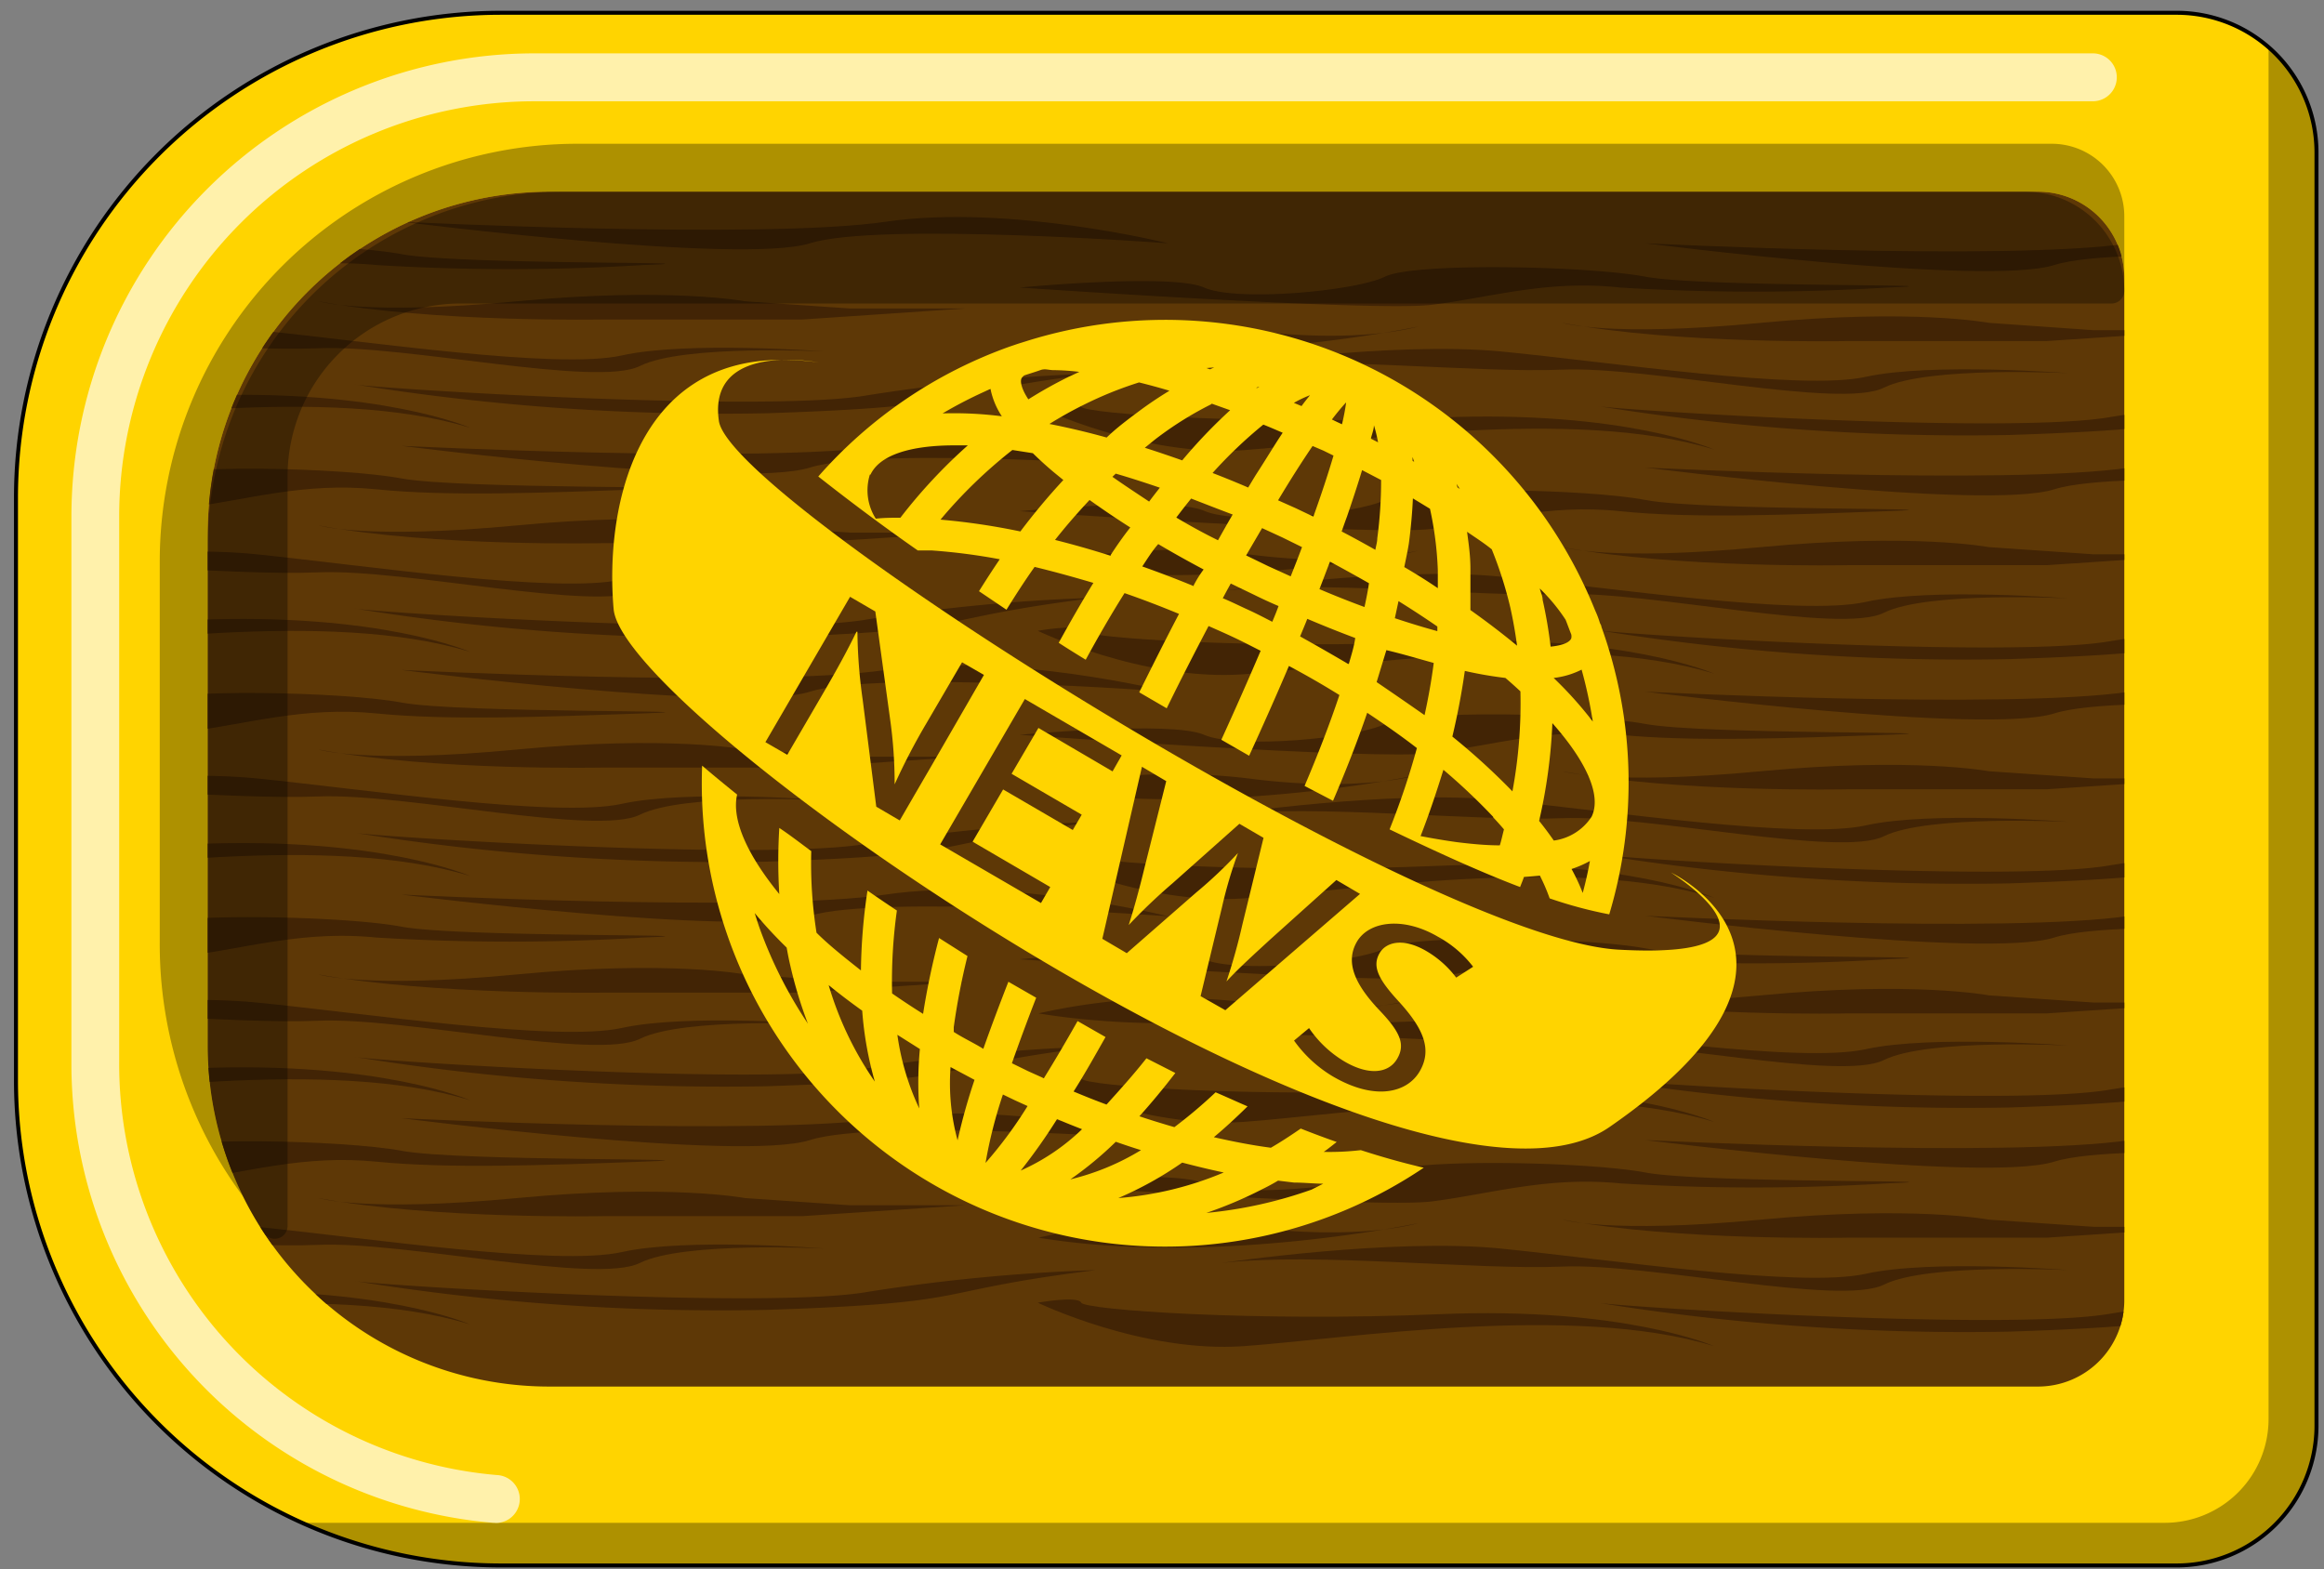 <svg xmlns="http://www.w3.org/2000/svg" xmlns:xlink="http://www.w3.org/1999/xlink" viewBox="0 0 145.47 98.25"><rect x="0" y="0" width="145.47" height="98.25" fill="#808080" stroke="none"/><defs><style>.cls-1{fill:none;}.cls-2,.cls-8{fill:#ffd400;}.cls-2{stroke:#000;stroke-miterlimit:10;stroke-width:0.25px;}.cls-3{opacity:0.32;}.cls-4{fill:#fff;opacity:0.67;}.cls-5{fill:#5e3806;}.cls-6{clip-path:url(#clip-path);}.cls-7{fill:#422405;}</style><clipPath id="clip-path"><path class="cls-1" d="M34.34,12h93.23a5.4,5.4,0,0,1,5.4,5.4v64a5.4,5.4,0,0,1-5.4,5.4H34.34A21.38,21.38,0,0,1,13,65.43v-32A21.38,21.38,0,0,1,34.34,12Z"/></clipPath></defs><title>but_act</title><g id="but_"><path class="cls-2" d="M31.33.8H136.22A8.75,8.75,0,0,1,145,9.55v79.7A8.75,8.75,0,0,1,136.22,98H31.33A30.36,30.36,0,0,1,1,67.64V31.16A30.36,30.36,0,0,1,31.33.8Z"/><path class="cls-3" d="M18.89,95.33A30.17,30.17,0,0,0,31.33,98H136.22A8.75,8.75,0,0,0,145,89.25V9.55A8.72,8.72,0,0,0,142,3V88.83a6.5,6.5,0,0,1-6.5,6.5Z"/><path class="cls-3" d="M128.43,9H36.12A26.15,26.15,0,0,0,10,35.15V58.92a26.48,26.48,0,0,0,5.23,16A21.2,21.2,0,0,1,13,65.42v-32A21.38,21.38,0,0,1,34.34,12h93.23a5.4,5.4,0,0,1,5.4,5.4V13.54A4.54,4.54,0,0,0,128.43,9Z"/><path class="cls-4" d="M31,95.33h-.14A28.84,28.84,0,0,1,4.47,66.46V32.34a29,29,0,0,1,29-29H131a1.5,1.5,0,0,1,0,3H33.46a26,26,0,0,0-26,26V66.46A25.84,25.84,0,0,0,31.1,92.34a1.5,1.5,0,0,1-.13,3Z"/><path class="cls-5" d="M34.34,12h93.23a5.4,5.4,0,0,1,5.4,5.4v64a5.4,5.4,0,0,1-5.4,5.4H34.34A21.38,21.38,0,0,1,13,65.43v-32A21.38,21.38,0,0,1,34.34,12Z"/><g class="cls-6"><path class="cls-7" d="M97.78,20.21s2.94.91,12.45,0,14.26,0,14.26,0l6.56.46h7.24l-10.18.68H115.66S105,21.57,97.78,20.21Z"/><path class="cls-7" d="M76.5,22.93S87.14,21.35,93.93,22s18.79,2.49,22.86,1.59,12.68-.23,12.68-.23-8.83-.45-11.55.91-14.71-1.36-20.14-1.13S82.39,22.25,76.5,22.93Z"/><path class="cls-7" d="M63.83,18S86,19.53,89.63,19.08,96.87,17.5,101.4,18a136.76,136.76,0,0,0,16.75,0c6.34-.23-11.54,0-15.16-.68s-14.49-.9-16.3,0-9.28,1.59-11.32.68S63.83,18,63.83,18Z"/><path class="cls-7" d="M103,15.23s22.63,1.14,30.32,0S151,16.59,151,16.59s-18.11-1.36-22.41,0S103,15.23,103,15.23Z"/><path class="cls-7" d="M65,21.35a38.48,38.48,0,0,1,13.13-.68c7,.9,10.64-.23,10.64-.23S76.05,23.16,65,21.35Z"/><path class="cls-7" d="M100,25.42a145.7,145.7,0,0,0,25.81,1.81c13.58-.45,9.73-1.13,20.59-2.49a116.14,116.14,0,0,0-14.26,1.36C125.85,27.23,101,25.65,100,25.42Z"/><path class="cls-7" d="M107.29,28.14s-5.66-2.49-17.21-2-22.18-.23-22.4-.68-2.72,0-2.72,0,6.56,3.17,12.9,2.72S98.46,25.42,107.29,28.14Z"/><path class="cls-7" d="M97.78,34.25s2.94.9,12.45,0,14.26,0,14.26,0l6.56.45h7.24l-10.18.68H115.66S105,35.6,97.78,34.25Z"/><path class="cls-7" d="M76.5,37s10.64-1.58,17.43-.9,18.79,2.49,22.86,1.58,12.68-.22,12.68-.22-8.83-.46-11.55.9S103.21,37,97.78,37.19,82.39,36.28,76.5,37Z"/><path class="cls-7" d="M63.83,32S86,33.57,89.63,33.11,96.87,31.53,101.4,32s10.41.23,16.75,0S106.61,32,103,31.3s-14.49-.9-16.3,0-9.28,1.59-11.32.68S63.83,32,63.83,32Z"/><path class="cls-7" d="M103,29.27s22.63,1.13,30.32,0S151,30.63,151,30.63s-18.11-1.36-22.41,0S103,29.27,103,29.27Z"/><path class="cls-7" d="M65,35.38a38.48,38.48,0,0,1,13.13-.68c7,.9,10.64-.23,10.64-.23S76.05,37.19,65,35.38Z"/><path class="cls-7" d="M100,39.45a143.48,143.48,0,0,0,25.81,1.81c13.58-.45,9.73-1.13,20.59-2.49a116.14,116.14,0,0,0-14.26,1.36C125.85,41.26,101,39.68,100,39.45Z"/><path class="cls-7" d="M107.29,42.17s-5.66-2.49-17.21-2-22.18-.23-22.4-.68-2.72,0-2.72,0,6.56,3.17,12.9,2.72S98.46,39.45,107.29,42.17Z"/><path class="cls-7" d="M97.78,48.28s2.94.9,12.45,0,14.26,0,14.26,0l6.56.45h7.24l-10.18.68H115.66S105,49.64,97.78,48.28Z"/><path class="cls-7" d="M76.5,51s10.64-1.59,17.43-.91,18.79,2.49,22.86,1.58,12.68-.22,12.68-.22-8.83-.45-11.55.9S103.21,51,97.78,51.22,82.39,50.32,76.5,51Z"/><path class="cls-7" d="M63.83,46S86,47.6,89.63,47.15,96.87,45.56,101.4,46s10.41.22,16.75,0-11.54,0-15.16-.68-14.49-.91-16.3,0-9.28,1.58-11.32.68S63.83,46,63.83,46Z"/><path class="cls-7" d="M103,43.3s22.63,1.13,30.32,0S151,44.66,151,44.66s-18.11-1.36-22.41,0S103,43.3,103,43.3Z"/><path class="cls-7" d="M65,49.41a38.78,38.78,0,0,1,13.13-.68c7,.91,10.64-.22,10.64-.22S76.05,51.22,65,49.41Z"/><path class="cls-7" d="M100,53.49a145.7,145.7,0,0,0,25.81,1.81c13.58-.46,9.73-1.14,20.59-2.49a115.15,115.15,0,0,0-14.26,1.35C125.85,55.3,101,53.71,100,53.49Z"/><path class="cls-7" d="M107.29,56.2s-5.66-2.49-17.21-2-22.18-.22-22.4-.67-2.72,0-2.72,0,6.56,3.16,12.9,2.71S98.46,53.49,107.29,56.2Z"/><path class="cls-7" d="M97.78,62.31s2.94.91,12.45,0,14.26,0,14.26,0l6.56.45h7.24l-10.18.68H115.66S105,63.67,97.78,62.31Z"/><path class="cls-7" d="M76.5,65s10.64-1.59,17.43-.91,18.79,2.49,22.86,1.59,12.68-.23,12.68-.23-8.83-.45-11.55.91S103.21,65,97.78,65.25,82.39,64.35,76.5,65Z"/><path class="cls-7" d="M63.83,60.05S86,61.63,89.63,61.18s7.24-1.58,11.77-1.13a136.76,136.76,0,0,0,16.75,0c6.34-.23-11.54,0-15.16-.68s-14.49-.91-16.3,0-9.28,1.58-11.32.68S63.83,60.05,63.83,60.05Z"/><path class="cls-7" d="M103,57.33s22.63,1.13,30.32,0S151,58.69,151,58.69s-18.11-1.36-22.41,0S103,57.33,103,57.33Z"/><path class="cls-7" d="M65,63.44a38.78,38.78,0,0,1,13.13-.68c7,.91,10.64-.22,10.64-.22S76.05,65.25,65,63.44Z"/><path class="cls-7" d="M100,67.52a145.7,145.7,0,0,0,25.81,1.81c13.58-.45,9.73-1.13,20.59-2.49a116.14,116.14,0,0,0-14.26,1.36C125.85,69.33,101,67.74,100,67.52Z"/><path class="cls-7" d="M107.29,70.23s-5.66-2.49-17.21-2S67.9,68,67.68,67.52s-2.72,0-2.72,0,6.56,3.17,12.9,2.71S98.46,67.52,107.29,70.23Z"/><path class="cls-7" d="M97.78,76.35s2.94.9,12.45,0,14.26,0,14.26,0l6.56.45h7.24l-10.18.68H115.66S105,77.7,97.78,76.35Z"/><path class="cls-7" d="M76.5,79.06s10.64-1.58,17.43-.9,18.79,2.49,22.86,1.58,12.68-.23,12.68-.23-8.83-.45-11.55.91-14.71-1.36-20.14-1.13S82.39,78.38,76.5,79.06Z"/><path class="cls-7" d="M63.83,74.08S86,75.67,89.63,75.21s7.24-1.58,11.77-1.13a136.76,136.76,0,0,0,16.75,0c6.34-.22-11.54,0-15.16-.68s-14.49-.9-16.3,0-9.28,1.59-11.32.68S63.83,74.08,63.83,74.08Z"/><path class="cls-7" d="M103,71.37s22.63,1.13,30.32,0S151,72.72,151,72.72s-18.11-1.35-22.41,0S103,71.37,103,71.37Z"/><path class="cls-7" d="M65,77.48a38.48,38.48,0,0,1,13.13-.68c7,.9,10.64-.23,10.64-.23S76.05,79.29,65,77.48Z"/><path class="cls-7" d="M100,81.55a144.58,144.58,0,0,0,25.81,1.81c13.58-.45,9.73-1.13,20.59-2.49a116.14,116.14,0,0,0-14.26,1.36C125.85,83.36,101,81.78,100,81.55Z"/><path class="cls-7" d="M107.29,84.27s-5.66-2.49-17.21-2S67.9,82,67.68,81.55s-2.72,0-2.72,0,6.56,3.17,12.9,2.72S98.46,81.55,107.29,84.27Z"/><path class="cls-7" d="M19.92,18.86s2.94.9,12.45,0,14.26,0,14.26,0l6.56.45h7.24L50.25,20H37.8S27.16,20.21,19.92,18.86Z"/><path class="cls-7" d="M-1.36,21.57S9.28,20,16.07,20.67s18.79,2.49,22.86,1.58S51.61,22,51.61,22s-8.83-.45-11.55.91S25.35,21.57,19.92,21.8,4.53,20.89-1.36,21.57Z"/><path class="cls-7" d="M-14,16.59s22.18,1.59,25.8,1.13S19,16.14,23.54,16.59a136.76,136.76,0,0,0,16.75,0c6.34-.22-11.54,0-15.16-.68s-14.49-.9-16.3,0-9.28,1.59-11.32.68S-14,16.59-14,16.59Z"/><path class="cls-7" d="M25.13,13.88s22.63,1.13,30.32,0,17.66,1.35,17.66,1.35S55,13.88,50.7,15.23,25.13,13.88,25.13,13.88Z"/><path class="cls-7" d="M-12.9,20A38.48,38.48,0,0,1,.23,19.31c7,.9,10.64-.23,10.64-.23S-1.81,21.8-12.9,20Z"/><path class="cls-7" d="M22.18,24.06A144.46,144.46,0,0,0,48,25.87c13.58-.45,9.73-1.13,20.59-2.49a116.14,116.14,0,0,0-14.26,1.36C48,25.87,23.09,24.29,22.18,24.06Z"/><path class="cls-7" d="M29.43,26.78s-5.66-2.49-17.21-2-22.18-.23-22.4-.68-2.72,0-2.72,0S-6.34,27.23,0,26.78,20.6,24.06,29.43,26.78Z"/><path class="cls-7" d="M19.92,32.89s2.94.9,12.45,0,14.26,0,14.26,0l6.56.45h7.24L50.25,34H37.8S27.16,34.25,19.92,32.89Z"/><path class="cls-7" d="M-1.36,35.6S9.28,34,16.07,34.7s18.79,2.49,22.86,1.58,12.68-.22,12.68-.22-8.83-.46-11.55.9S25.35,35.6,19.92,35.83,4.53,34.93-1.36,35.6Z"/><path class="cls-7" d="M-14,30.63s22.18,1.58,25.8,1.13S19,30.17,23.54,30.63s10.41.22,16.75,0-11.54,0-15.16-.68S10.64,29,8.83,30s-9.28,1.58-11.32.68S-14,30.63-14,30.63Z"/><path class="cls-7" d="M25.13,27.91s22.63,1.13,30.32,0,17.66,1.36,17.66,1.36S55,27.91,50.7,29.27,25.13,27.91,25.13,27.91Z"/><path class="cls-7" d="M-12.9,34A38.78,38.78,0,0,1,.23,33.34c7,.91,10.64-.23,10.64-.23S-1.81,35.83-12.9,34Z"/><path class="cls-7" d="M22.18,38.09A143.36,143.36,0,0,0,48,39.9c13.58-.45,9.73-1.13,20.59-2.48a115.15,115.15,0,0,0-14.26,1.35C48,39.9,23.09,38.32,22.18,38.09Z"/><path class="cls-7" d="M29.43,40.81s-5.66-2.49-17.21-2-22.18-.22-22.4-.68-2.72,0-2.72,0S-6.34,41.26,0,40.81,20.6,38.09,29.43,40.81Z"/><path class="cls-7" d="M19.92,46.92s2.94.91,12.45,0,14.26,0,14.26,0l6.56.45h7.24l-10.18.68H37.8S27.16,48.28,19.92,46.92Z"/><path class="cls-7" d="M-1.36,49.64s10.64-1.59,17.43-.91,18.79,2.49,22.86,1.59,12.68-.23,12.68-.23-8.83-.45-11.55.91-14.71-1.36-20.14-1.14S4.53,49-1.36,49.64Z"/><path class="cls-7" d="M-14,44.66s22.18,1.58,25.8,1.13S19,44.21,23.54,44.66s10.41.22,16.75,0-11.54,0-15.16-.68-14.49-.91-16.3,0-9.28,1.58-11.32.68S-14,44.66-14,44.66Z"/><path class="cls-7" d="M25.13,41.94s22.63,1.13,30.32,0S73.11,43.3,73.11,43.3,55,41.94,50.7,43.3,25.13,41.94,25.13,41.94Z"/><path class="cls-7" d="M-12.9,48.05A38.78,38.78,0,0,1,.23,47.37c7,.91,10.64-.22,10.64-.22S-1.81,49.86-12.9,48.05Z"/><path class="cls-7" d="M22.18,52.13A145.58,145.58,0,0,0,48,53.94c13.58-.45,9.73-1.13,20.59-2.49a114,114,0,0,0-14.26,1.36C48,53.94,23.09,52.35,22.18,52.13Z"/><path class="cls-7" d="M29.43,54.84s-5.66-2.49-17.21-2-22.18-.23-22.4-.68-2.72,0-2.72,0S-6.34,55.3,0,54.84,20.6,52.13,29.43,54.84Z"/><path class="cls-7" d="M19.92,61s2.94.91,12.45,0,14.26,0,14.26,0l6.56.46h7.24l-10.18.68H37.8S27.16,62.31,19.92,61Z"/><path class="cls-7" d="M-1.36,63.67s10.64-1.58,17.43-.91,18.79,2.49,22.86,1.59,12.68-.23,12.68-.23-8.83-.45-11.55.91S25.35,63.67,19.92,63.9,4.53,63-1.36,63.67Z"/><path class="cls-7" d="M-14,58.69s22.18,1.59,25.8,1.13S19,58.24,23.54,58.69a136.76,136.76,0,0,0,16.75,0c6.34-.23-11.54,0-15.16-.68s-14.49-.9-16.3,0-9.28,1.59-11.32.68S-14,58.69-14,58.69Z"/><path class="cls-7" d="M25.13,56s22.63,1.14,30.32,0,17.66,1.36,17.66,1.36S55,56,50.7,57.33,25.13,56,25.13,56Z"/><path class="cls-7" d="M-12.9,62.09A38.48,38.48,0,0,1,.23,61.41c7,.9,10.64-.23,10.64-.23S-1.81,63.9-12.9,62.09Z"/><path class="cls-7" d="M22.18,66.16A144.46,144.46,0,0,0,48,68c13.58-.45,9.73-1.13,20.59-2.49a116.14,116.14,0,0,0-14.26,1.36C48,68,23.09,66.39,22.18,66.16Z"/><path class="cls-7" d="M29.43,68.88s-5.66-2.49-17.21-2-22.18-.23-22.4-.68-2.72,0-2.72,0S-6.34,69.33,0,68.88,20.6,66.16,29.43,68.88Z"/><path class="cls-7" d="M19.92,75s2.94.9,12.45,0,14.26,0,14.26,0l6.56.45h7.24l-10.18.68H37.8S27.16,76.35,19.92,75Z"/><path class="cls-7" d="M-1.36,77.7s10.64-1.58,17.43-.9,18.79,2.49,22.86,1.58,12.68-.22,12.68-.22-8.83-.46-11.55.9S25.35,77.7,19.92,77.93,4.53,77-1.36,77.7Z"/><path class="cls-7" d="M-14,72.72s22.18,1.59,25.8,1.14S19,72.27,23.54,72.72s10.41.23,16.75,0-11.54,0-15.16-.68-14.49-.9-16.3,0-9.28,1.59-11.32.68S-14,72.72-14,72.72Z"/><path class="cls-7" d="M25.13,70s22.63,1.13,30.32,0,17.66,1.36,17.66,1.36S55,70,50.7,71.37,25.13,70,25.13,70Z"/><path class="cls-7" d="M-12.9,76.12A38.48,38.48,0,0,1,.23,75.44c7,.91,10.64-.23,10.64-.23S-1.81,77.93-12.9,76.12Z"/><path class="cls-7" d="M22.18,80.19A143.36,143.36,0,0,0,48,82c13.58-.45,9.73-1.13,20.59-2.49a116.14,116.14,0,0,0-14.26,1.36C48,82,23.09,80.42,22.18,80.19Z"/><path class="cls-7" d="M29.43,82.91s-5.66-2.49-17.21-2-22.18-.22-22.4-.68-2.72,0-2.72,0S-6.34,83.36,0,82.91,20.6,80.19,29.43,82.91Z"/></g><path class="cls-3" d="M126.77,12H35.14A22.18,22.18,0,0,0,13,34.18V65.42a21.3,21.3,0,0,0,3.52,11.75A.8.8,0,0,0,18,76.74V29.8A10.83,10.83,0,0,1,28.77,19h103.4a.8.8,0,0,0,.8-.8h0A6.21,6.21,0,0,0,126.77,12Z"/><g id="actu"><path class="cls-8" d="M85.18,72a17,17,0,0,1-2.32.11c.27-.19.54-.41.81-.62q-1.11-.39-2.25-.84c-.61.42-1.23.83-1.87,1.2-1.15-.15-2.34-.38-3.57-.66.72-.6,1.42-1.25,2.11-1.93-.65-.28-1.3-.58-2-.88a30.13,30.13,0,0,1-2.58,2.18c-.72-.21-1.45-.43-2.19-.68.75-.83,1.51-1.75,2.25-2.71l-1.81-.92c-.85,1.08-1.69,2-2.5,2.9-.69-.26-1.37-.53-2.06-.82h0c.64-1,1.31-2.19,2-3.41l-1.75-1c-.75,1.33-1.46,2.53-2.11,3.58l-1-.45-1-.49c.43-1.22.94-2.61,1.52-4.1l-1.74-1c-.58,1.48-1.11,2.9-1.57,4.2v0C61,65.31,60.32,65,59.7,64.6l0-.3a42.8,42.8,0,0,1,.86-4.45l-1.78-1.13a47.2,47.2,0,0,0-1,4.75c-.67-.42-1.32-.85-1.94-1.28A32.17,32.17,0,0,1,56.14,57c-.62-.41-1.24-.83-1.84-1.25a36.06,36.06,0,0,0-.41,5c-1-.79-2-1.58-2.78-2.36a28,28,0,0,1-.33-5.11c-.67-.49-1.32-1-2-1.45a33.66,33.66,0,0,0,0,4.14c-2-2.45-3-4.66-2.64-6.23-.77-.62-1.5-1.22-2.19-1.81A29,29,0,0,0,89.12,73.1C87.86,72.81,86.54,72.44,85.18,72ZM47.54,58.08c-.11-.31-.2-.61-.3-.92.59.71,1.25,1.43,2,2.16.07.38.14.76.23,1.13a26.92,26.92,0,0,0,1.1,3.63A27.44,27.44,0,0,1,47.54,58.08Zm4.33,3.59c.66.54,1.36,1.07,2.1,1.6a21.8,21.8,0,0,0,.79,4.44A21,21,0,0,1,51.87,61.67Zm5.67,7.72a16,16,0,0,1-1.37-4.61l1.41.89A22.24,22.24,0,0,0,57.54,69.39Zm2.4,2a13.62,13.62,0,0,1-.44-4.59L61,67.6A37.3,37.3,0,0,0,59.94,71.38Zm2.84-2.87.77.37.77.35a26.5,26.5,0,0,1-2.63,3.56A28.75,28.75,0,0,1,62.78,68.51Zm3.39,1.54q.78.33,1.56.63a13.31,13.31,0,0,1-3.84,2.59A35.55,35.55,0,0,0,66.17,70.05Zm3.68,1.42c.52.18,1.05.36,1.57.52A15.44,15.44,0,0,1,67,73.83,22.24,22.24,0,0,0,69.85,71.47ZM70,75a22.33,22.33,0,0,0,4-2.22c.88.23,1.75.44,2.6.62A21.14,21.14,0,0,1,70,75Zm12.1-.53a27.24,27.24,0,0,1-6.59,1.46A25.67,25.67,0,0,0,79,74.45c.35-.17.68-.35,1-.54l1,.12c.64,0,1.24.07,1.83.07Z"/><path class="cls-8" d="M57.45,34.46l.89,0a37.37,37.37,0,0,1,4.24.55c-.45.66-.88,1.33-1.3,2L63,38.17c.57-.92,1.15-1.82,1.76-2.68,1.2.29,2.43.63,3.68,1-.75,1.22-1.47,2.48-2.17,3.75.55.36,1.12.71,1.69,1.06.8-1.47,1.61-2.87,2.43-4.17,1.13.39,2.27.83,3.41,1.3-.82,1.56-1.65,3.22-2.49,4.91l1.72,1c.9-1.84,1.78-3.55,2.62-5.15.54.24,1.09.48,1.64.74s1.08.54,1.62.81q-1.11,2.61-2.46,5.57l1.74,1c.88-1.92,1.72-3.81,2.49-5.62,1.09.58,2.15,1.19,3.16,1.82-.62,1.86-1.36,3.76-2.18,5.69l1.78.93c.8-1.86,1.52-3.7,2.14-5.51,1.08.72,2.13,1.45,3.11,2.21a47.57,47.57,0,0,1-1.71,5.09h0c3,1.44,5.72,2.68,8.17,3.61.08-.21.17-.42.24-.63l1-.08A11.76,11.76,0,0,1,97,56.24a27.22,27.22,0,0,0,3.73,1,28.74,28.74,0,0,0-.49-18c0-.09-.07-.17-.1-.26a5.57,5.57,0,0,0-.29-.76A29,29,0,0,0,64.17,21.38l-.45.14-.5.17a28.78,28.78,0,0,0-12,8.14C53,31.23,55.07,32.8,57.45,34.46ZM99.07,55.9a12.5,12.5,0,0,0-.7-1.5,6.75,6.75,0,0,0,1.15-.5C99.4,54.57,99.25,55.24,99.07,55.9Zm.56-4.78a3.35,3.35,0,0,1-2.37,1.5c-.28-.4-.58-.81-.92-1.23a33.08,33.08,0,0,0,.83-6.12C99.34,47.72,100.25,49.82,99.63,51.12Zm.07-5.95a23.91,23.91,0,0,0-2.45-2.73A5.13,5.13,0,0,0,99,41.92,28,28,0,0,1,99.7,45.17ZM98,38.8c.12.3.23.61.35.91a.53.53,0,0,1,0,.26c-.12.26-.57.44-1.29.51a28.44,28.44,0,0,0-.5-2.93c0-.24-.12-.47-.18-.71A11.26,11.26,0,0,1,98,38.8Zm-28.46-4c-1.18-.38-2.35-.71-3.5-1,.7-.89,1.42-1.71,2.16-2.5.8.57,1.65,1.15,2.55,1.72C70.32,33.56,69.91,34.15,69.51,34.76Zm.08-4.94.22-.21c.9.26,1.82.56,2.76.88-.22.28-.45.57-.67.87C71.09,30.84,70.31,30.33,69.59,29.82Zm5.12,6.84c-1.09-.45-2.17-.86-3.24-1.24.32-.48.64-1,1-1.4.91.54,1.86,1.07,2.84,1.59C75.08,36,74.89,36.31,74.71,36.66ZM73.63,32.4c.31-.41.62-.81.93-1.19.85.33,1.72.67,2.6,1-.31.52-.61,1.06-.92,1.61C75.34,33.38,74.47,32.9,73.63,32.4Zm6,6.52c-.51-.26-1-.52-1.53-.76s-1-.48-1.56-.71c.17-.32.33-.62.5-.92l1.49.72q.73.36,1.5.69C79.91,38.27,79.78,38.59,79.64,38.92Zm-.25-3.48L78,34.77l1-1.71,1.26.58,1.24.61c-.22.59-.46,1.2-.71,1.83Zm5,6.12c-1-.59-2-1.16-3-1.72.15-.37.31-.74.45-1.1q1.53.65,3,1.2C84.76,40.47,84.59,41,84.43,41.56Zm1-3.57c-.89-.33-1.83-.7-2.79-1.11.23-.59.44-1.16.66-1.72.84.45,1.65.9,2.44,1.35C85.62,37,85.52,37.49,85.41,38Zm8-3.59A24.68,24.68,0,0,1,94.53,38c.18.8.32,1.6.43,2.42-.91-.75-1.89-1.5-2.92-2.23,0-.88,0-1.74,0-2.58s-.11-1.57-.21-2.32C92.38,33.67,92.9,34,93.39,34.4Zm-2-3.79-.15-.1-.06-.22ZM91.69,42a24.25,24.25,0,0,0,2.54.44c.33.28.64.56.94.84a30.27,30.27,0,0,1-.5,6.26,42.31,42.31,0,0,0-3.76-3.43Q91.41,44,91.69,42Zm1.77,9.16c.24.26.47.51.68.76-.09.34-.16.69-.26,1-.83,0-1.71-.08-2.68-.2-.73-.1-1.5-.23-2.28-.38.54-1.38,1-2.77,1.43-4.15A38.48,38.48,0,0,1,93.46,51.13ZM88.52,28.91l-.1-.06a1.94,1.94,0,0,1,0-.24ZM88.19,34c.13-1,.21-1.92.25-2.8l1.07.65A21.53,21.53,0,0,1,90,35.7c0,.37,0,.75,0,1.12q-1-.68-2.1-1.32C88,35,88.12,34.46,88.19,34Zm-.65,3.63q1.27.79,2.43,1.59c0,.09,0,.19,0,.29-.84-.23-1.73-.5-2.66-.81Zm2.2,3.91c-.14,1.06-.33,2.14-.57,3.23-1-.7-2-1.39-3-2.07.21-.69.42-1.38.61-2C87.8,40.94,88.79,41.24,89.74,41.5ZM86,26.62a9.33,9.33,0,0,1,.26,1.07l-.45-.23C85.88,27.16,86,26.88,86,26.62Zm-.74,2.81,1.19.62a27.07,27.07,0,0,1-.24,3.65c0,.23-.08.48-.12.72-.69-.39-1.4-.78-2.11-1.15.11-.31.22-.63.33-.92C84.69,31.24,85,30.29,85.26,29.43Zm-1-4.22A13.55,13.55,0,0,1,84,26.56l-.32-.15-.31-.15C83.7,25.83,84,25.47,84.24,25.21Zm-1.42,3,.63.31c-.32,1.09-.74,2.37-1.26,3.82l-1.09-.52L80,31.32c.79-1.32,1.52-2.46,2.16-3.4ZM82,24.74c-.17.21-.35.43-.53.68l-.48-.2A7,7,0,0,1,82,24.74Zm-3.14-.56-.14.1-.1,0A2.1,2.1,0,0,1,78.9,24.18Zm.19,2.39c.41.16.82.34,1.24.52-.5.74-1,1.59-1.65,2.59-.17.27-.34.56-.51.84-.74-.32-1.48-.62-2.23-.91A28.22,28.22,0,0,1,79.09,26.57ZM76,23l-.26.12-.22-.08Zm-.15,2.27,1.15.41a32.69,32.69,0,0,0-3,3.14c-.79-.28-1.56-.54-2.34-.79.29-.23.58-.48.88-.7A21.51,21.51,0,0,1,75.81,25.31ZM71.3,23.94c.6.15,1.24.32,1.9.52-.64.39-1.29.82-1.93,1.3s-1.35,1-2,1.63c-1.22-.34-2.42-.62-3.58-.85a23.94,23.94,0,0,1,2.15-1.2A23.44,23.44,0,0,1,71.3,23.94Zm-7.36-.25a.53.53,0,0,1,.18-.19c.35-.12.7-.22,1-.33s.51,0,.82,0a14.66,14.66,0,0,1,1.62.11l-.67.31A27.41,27.41,0,0,0,64.37,25C63.9,24.29,63.86,23.85,63.94,23.69Zm-.57,4.48,1.28.2c.46.45.95.9,1.53,1.37l.38.31a40.92,40.92,0,0,0-2.69,3.22,42,42,0,0,0-5-.74A30.09,30.09,0,0,1,63.37,28.17ZM62,24.35a4.84,4.84,0,0,0,.71,1.71A23.5,23.5,0,0,0,59,25.88,27.4,27.4,0,0,1,62,24.35Zm-7.51,5.36c.56-1.2,2.44-1.83,5.26-1.83l.83,0a33.09,33.09,0,0,0-4.22,4.53c-.54,0-1,0-1.54.06A3.3,3.3,0,0,1,54.45,29.71Z"/><path class="cls-8" d="M104.59,54.62s8.72,5.48-3.27,4.83S45.76,31.41,45,26.36c-.45-3.08,2-3.76,3.91-3.83-9,0-11.07,9.08-10.5,15.6.62,7,50.13,40.89,62.34,32.42C116,60,104.59,54.62,104.59,54.62ZM56.32,51.36l-1.47-.86L54,43.81a32.41,32.41,0,0,1-.33-4.26h-.06c-.58,1.19-1.19,2.31-2.07,3.82l-2.26,3.88-1.37-.79,5.3-9.1,1.58.92.92,6.7A28.83,28.83,0,0,1,56,49.1h0a39.86,39.86,0,0,1,2-3.84l2.22-3.8,1.37.79L58.27,48C57.21,49.82,56.32,51.36,56.32,51.36Zm10.83.6-4.36-2.54-1.91,3.27,4.86,2.84-.58,1-6.31-3.67,5.3-9.1,6.06,3.53-.57,1L65,45.57l-1.68,2.87L67.71,51Zm8,10.4,1.34-5.57a27.69,27.69,0,0,1,1-3.39l0,0a27.85,27.85,0,0,1-2.6,2.46l-4.36,3.81L69,58.77,71.48,48,73,48.9l-1.35,5.38c-.32,1.33-.68,2.64-1,3.63l0,0a36.05,36.05,0,0,1,2.75-2.62l4.18-3.72,1.51.88-1.32,5.41a36.8,36.8,0,0,1-1,3.58l0,0c.81-.87,1.72-1.69,2.73-2.62l4.15-3.73,1.48.87L76.7,63.24Zm16-1.16a6.37,6.37,0,0,0-1.88-1.67c-1.54-.89-2.55-.49-2.91.13-.5.85-.06,1.67,1.21,3.05,1.55,1.7,2.08,3,1.3,4.35s-2.8,1.87-5.45.32A8,8,0,0,1,81,65.14l.94-.78a7,7,0,0,0,2.25,2.11c1.49.86,2.72.73,3.26-.18s.18-1.69-1.06-3c-1.53-1.6-2.21-3-1.47-4.31s2.89-1.62,5.07-.35a7,7,0,0,1,2.22,1.89Z"/><path class="cls-8" d="M51.24,22.69a11.83,11.83,0,0,0-2.3-.16A15.71,15.71,0,0,1,51.24,22.69Z"/></g></g></svg>